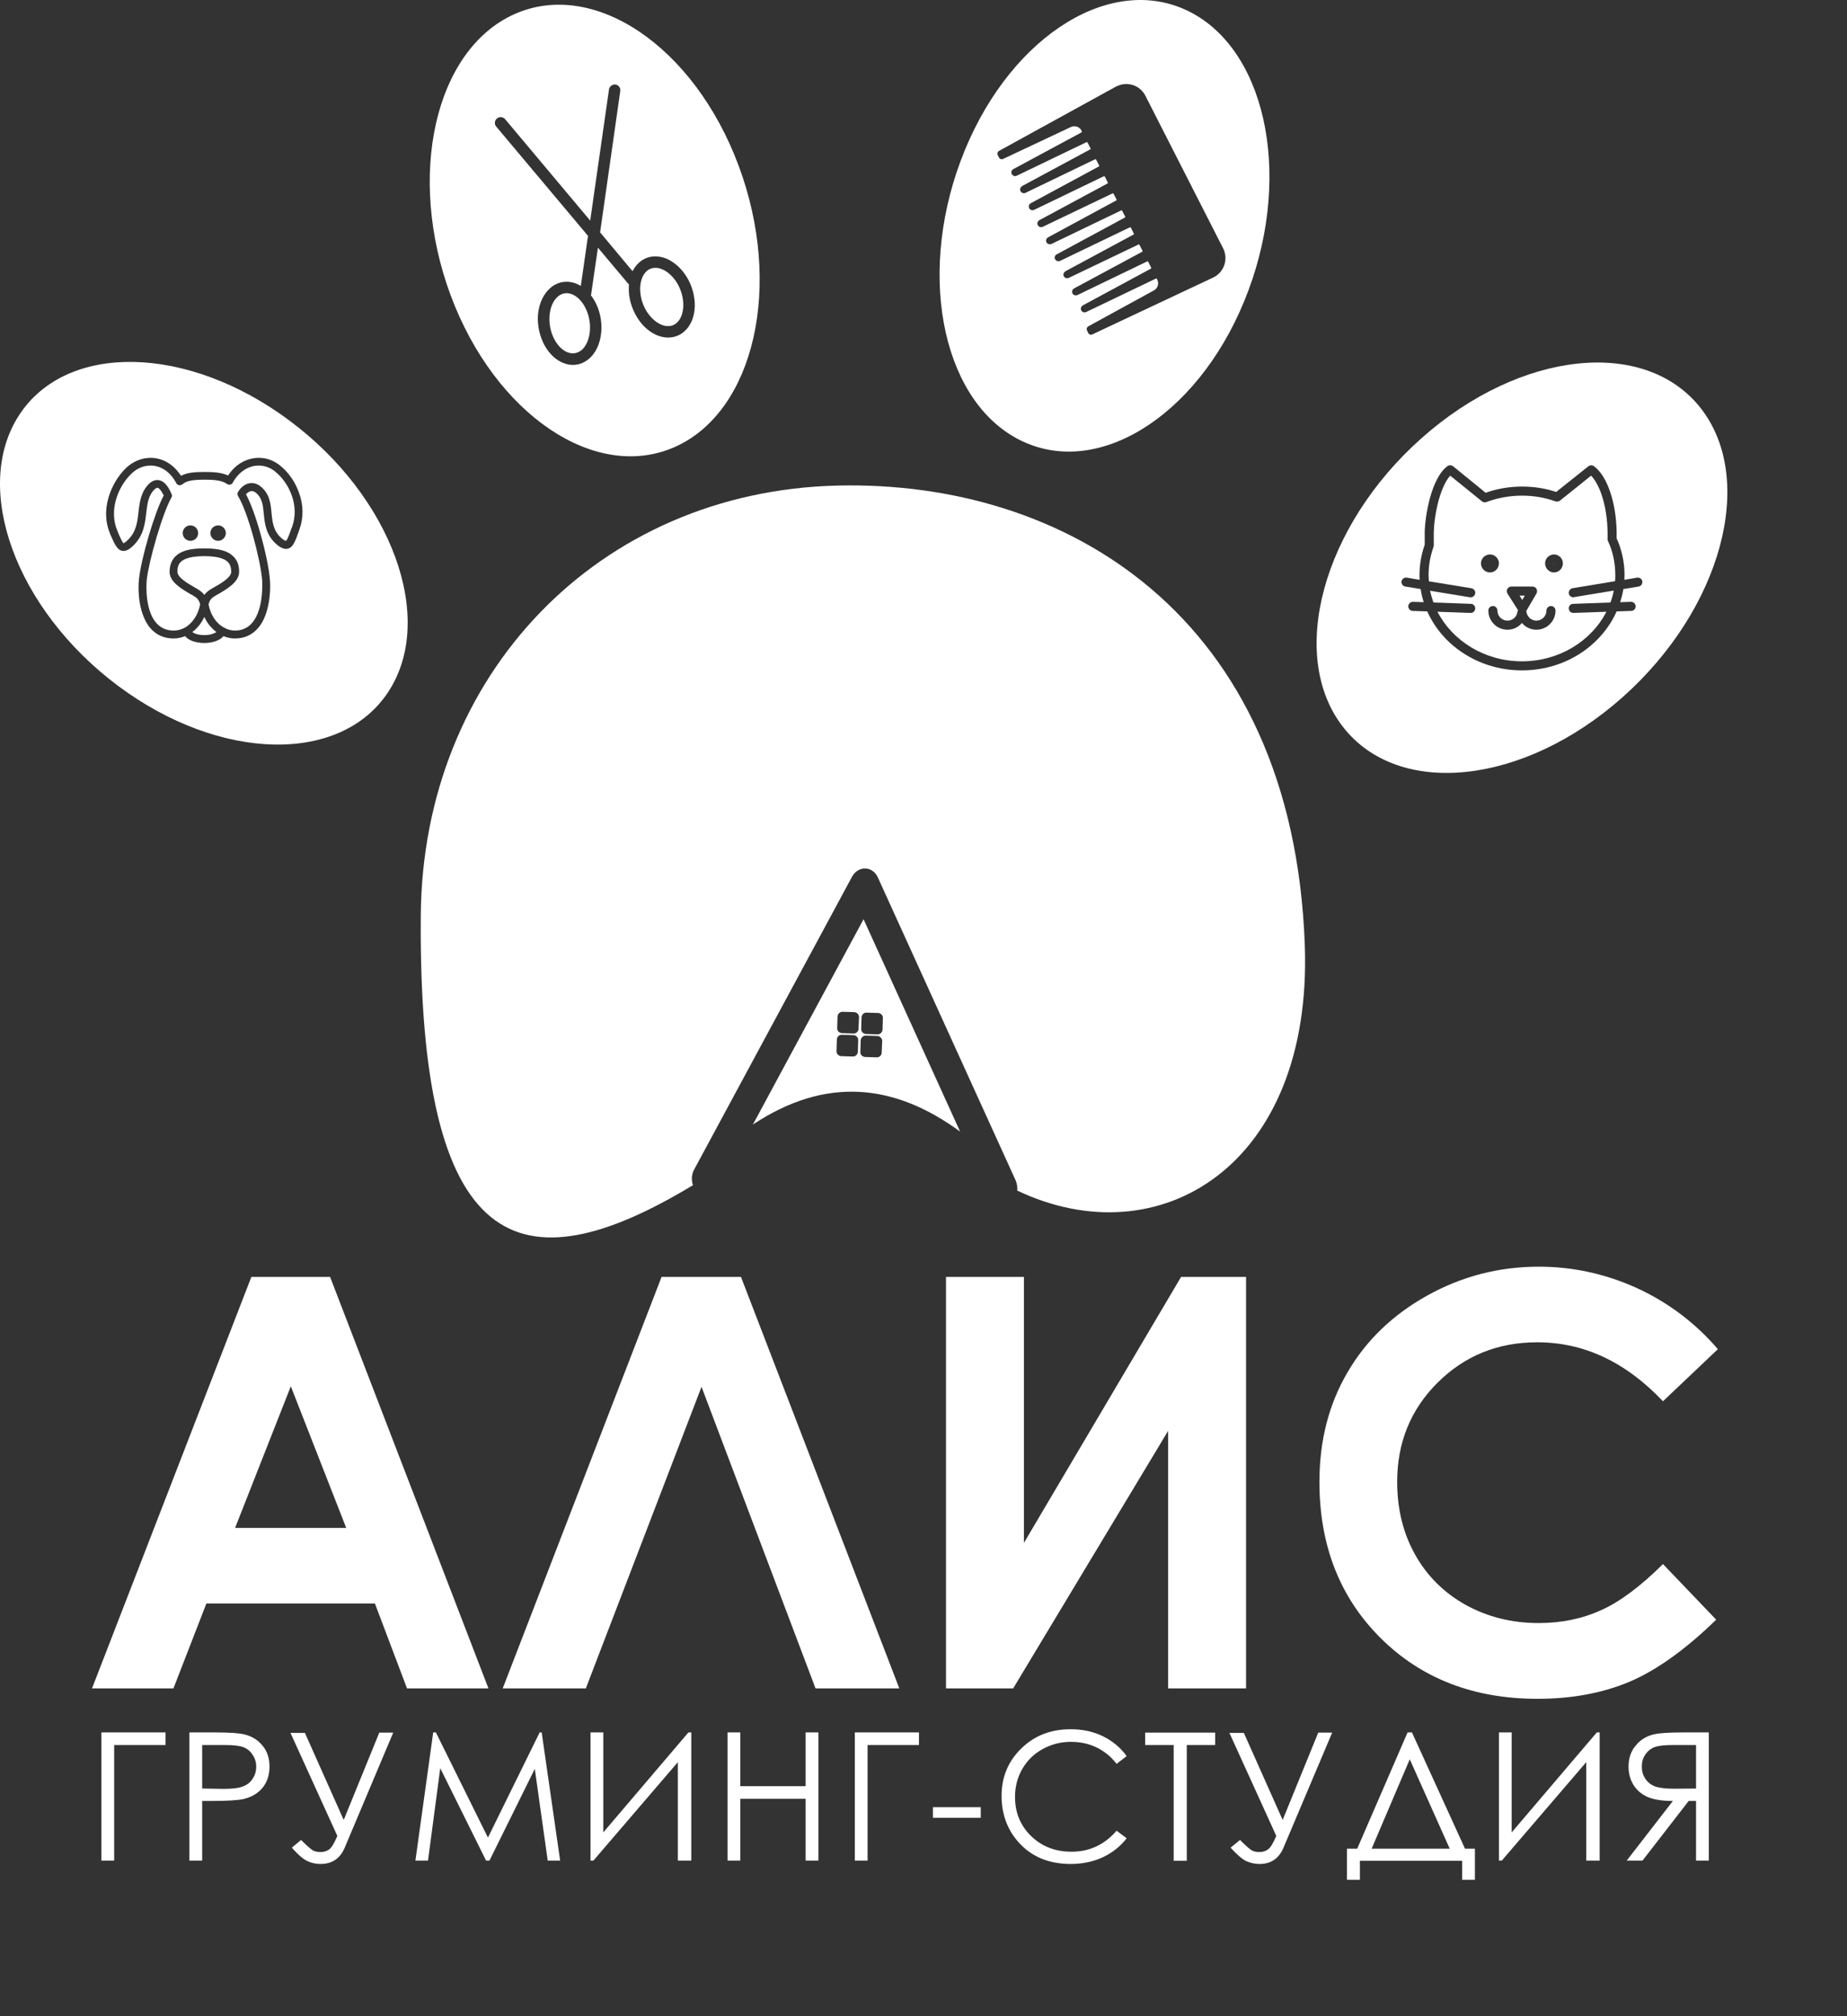 <?xml version="1.0" encoding="UTF-8"?> <svg xmlns="http://www.w3.org/2000/svg" width="11" height="12" viewBox="0 0 11 12" fill="none"><rect x="0" y="0" width="11" height="12" fill="#333333" stroke="none"/> <path fill-rule="evenodd" clip-rule="evenodd" d="M5.143 5.471L4.484 6.693C4.922 6.403 5.33 6.451 5.718 6.735L5.143 5.471ZM2.506 5.448C2.517 4.017 3.564 2.924 4.988 2.89C6.333 2.858 7.701 3.652 7.771 5.628C7.817 6.939 6.904 7.488 6.058 7.086C6.06 7.066 6.057 7.045 6.049 7.026L5.228 5.222C5.213 5.189 5.184 5.17 5.154 5.169C5.123 5.168 5.093 5.185 5.075 5.217L4.134 6.961C4.118 6.99 4.117 7.025 4.127 7.054C3.092 7.679 2.49 7.467 2.506 5.448ZM5.019 6.022L5.087 6.024C5.104 6.025 5.116 6.038 5.116 6.054L5.113 6.123C5.113 6.139 5.099 6.152 5.083 6.151L5.014 6.149C4.998 6.148 4.985 6.135 4.986 6.119L4.988 6.05C4.989 6.034 5.003 6.021 5.019 6.022ZM5.161 6.027L5.23 6.029C5.246 6.03 5.259 6.043 5.258 6.059L5.256 6.128C5.255 6.144 5.242 6.157 5.226 6.156L5.157 6.154C5.141 6.153 5.128 6.14 5.129 6.124L5.131 6.055C5.132 6.039 5.145 6.026 5.161 6.027ZM5.01 6.286C4.994 6.285 4.981 6.272 4.982 6.256L4.984 6.187C4.984 6.171 4.998 6.158 5.014 6.159L5.083 6.161C5.099 6.162 5.112 6.175 5.111 6.191L5.109 6.26C5.108 6.276 5.095 6.289 5.079 6.288L5.01 6.286ZM5.152 6.291C5.136 6.29 5.123 6.277 5.124 6.261L5.126 6.192C5.127 6.176 5.141 6.163 5.157 6.164L5.225 6.166C5.241 6.167 5.254 6.18 5.254 6.196L5.251 6.265C5.251 6.281 5.237 6.294 5.221 6.293L5.152 6.291Z" fill="white"></path> <path fill-rule="evenodd" clip-rule="evenodd" d="M1.497 7.6H1.966L2.909 10.049H2.424L2.233 9.544H1.229L1.033 10.049H0.548L1.497 7.6ZM1.732 8.251L1.4 9.094H2.062L1.732 8.251ZM4.857 10.049L4.178 8.254L3.489 10.049H2.994L3.94 7.6H4.413L5.356 10.049H4.857ZM7.421 7.6V10.049H6.957V8.516L6.034 10.049H5.634V7.6H6.098V9.183L7.034 7.6H7.421ZM10.231 8.03L9.904 8.34C9.682 8.106 9.433 7.989 9.155 7.989C8.921 7.989 8.723 8.069 8.562 8.229C8.402 8.388 8.321 8.585 8.321 8.819C8.321 8.982 8.357 9.127 8.428 9.253C8.499 9.38 8.6 9.48 8.729 9.552C8.86 9.624 9.004 9.66 9.163 9.66C9.298 9.66 9.422 9.635 9.534 9.584C9.647 9.534 9.77 9.442 9.904 9.309L10.221 9.64C10.04 9.816 9.869 9.939 9.708 10.008C9.548 10.076 9.363 10.111 9.157 10.111C8.776 10.111 8.464 9.99 8.221 9.748C7.979 9.507 7.858 9.197 7.858 8.82C7.858 8.576 7.913 8.36 8.024 8.17C8.134 7.98 8.292 7.827 8.498 7.712C8.704 7.597 8.926 7.539 9.164 7.539C9.366 7.539 9.56 7.581 9.748 7.666C9.935 7.752 10.096 7.873 10.231 8.03Z" fill="white"></path> <path fill-rule="evenodd" clip-rule="evenodd" d="M0.68 11.074H0.604V10.311H0.986V10.386H0.68V11.074ZM1.127 10.311H1.28C1.367 10.311 1.426 10.315 1.456 10.323C1.5 10.334 1.535 10.355 1.563 10.389C1.591 10.422 1.605 10.464 1.605 10.514C1.605 10.565 1.591 10.607 1.564 10.64C1.537 10.673 1.5 10.695 1.453 10.707C1.418 10.715 1.353 10.719 1.259 10.719H1.204V11.074H1.128V10.311H1.127ZM1.204 10.386V10.645L1.333 10.647C1.385 10.647 1.424 10.642 1.448 10.632C1.472 10.623 1.491 10.608 1.505 10.586C1.519 10.565 1.526 10.541 1.526 10.515C1.526 10.489 1.519 10.466 1.505 10.445C1.491 10.423 1.473 10.408 1.45 10.399C1.427 10.39 1.39 10.386 1.339 10.386H1.204ZM1.73 10.314H1.816L2.047 10.832L2.259 10.312H2.342L2.053 10.997C2.026 11.061 1.978 11.094 1.909 11.094C1.881 11.094 1.855 11.088 1.831 11.077C1.806 11.065 1.775 11.039 1.738 10.997L1.793 10.951C1.831 10.989 1.857 11.011 1.869 11.016C1.882 11.021 1.895 11.023 1.908 11.023C1.928 11.023 1.946 11.018 1.961 11.007C1.975 10.996 1.991 10.97 2.009 10.927L1.73 10.314ZM2.474 11.074L2.58 10.311H2.596L2.906 10.937L3.214 10.311H3.226L3.336 11.074H3.262L3.185 10.528L2.915 11.074H2.895L2.622 10.524L2.549 11.074H2.474ZM4.117 11.074H4.037V10.488L3.534 11.074H3.517V10.311H3.593V10.906L4.1 10.311H4.117V11.074ZM4.333 10.311H4.409V10.631H4.798V10.311H4.874V11.074H4.798V10.706H4.409V11.074H4.333V10.311ZM5.167 11.074H5.091V10.311H5.473V10.386H5.167V11.074ZM5.556 10.756H5.841V10.819H5.556V10.756ZM6.71 10.452L6.65 10.498C6.617 10.455 6.577 10.423 6.53 10.4C6.484 10.378 6.433 10.367 6.377 10.367C6.317 10.367 6.26 10.382 6.208 10.411C6.156 10.44 6.117 10.479 6.088 10.529C6.06 10.578 6.045 10.633 6.045 10.695C6.045 10.788 6.077 10.866 6.141 10.928C6.205 10.99 6.285 11.021 6.382 11.021C6.489 11.021 6.578 10.979 6.65 10.896L6.71 10.941C6.672 10.99 6.625 11.027 6.568 11.054C6.511 11.08 6.448 11.094 6.377 11.094C6.244 11.094 6.139 11.049 6.062 10.96C5.997 10.885 5.965 10.794 5.965 10.688C5.965 10.577 6.004 10.483 6.082 10.407C6.16 10.33 6.259 10.292 6.376 10.292C6.447 10.292 6.512 10.306 6.569 10.334C6.626 10.362 6.674 10.402 6.71 10.452ZM6.82 10.386V10.312H7.237V10.386H7.068V11.075H6.99V10.386H6.82ZM7.322 10.314H7.408L7.639 10.832L7.851 10.312H7.934L7.644 10.997C7.617 11.061 7.57 11.094 7.501 11.094C7.473 11.094 7.447 11.088 7.422 11.077C7.398 11.065 7.367 11.039 7.329 10.997L7.385 10.951C7.423 10.989 7.448 11.011 7.461 11.016C7.474 11.021 7.487 11.023 7.5 11.023C7.52 11.023 7.537 11.018 7.552 11.007C7.567 10.996 7.583 10.97 7.601 10.927L7.322 10.314ZM8.099 11.188H8.022V11.003H8.083L8.383 10.311H8.409L8.725 11.003H8.784V11.188H8.708V11.075H8.099V11.188H8.099ZM8.169 11.003H8.634L8.396 10.471L8.169 11.003ZM9.527 11.074H9.447V10.488L8.944 11.074H8.927V10.311H9.003V10.906L9.51 10.311H9.527V11.074ZM10.177 10.311H10.025C9.94 10.311 9.882 10.315 9.852 10.322C9.807 10.332 9.77 10.354 9.742 10.389C9.713 10.422 9.699 10.465 9.699 10.514C9.699 10.556 9.709 10.592 9.728 10.623C9.748 10.655 9.776 10.679 9.812 10.695C9.849 10.711 9.899 10.719 9.963 10.719L9.688 11.074H9.782L10.057 10.719H10.101V11.074H10.177V10.311ZM10.101 10.386V10.645L9.969 10.646C9.918 10.646 9.88 10.641 9.855 10.632C9.831 10.622 9.812 10.607 9.798 10.585C9.784 10.564 9.778 10.54 9.778 10.514C9.778 10.489 9.784 10.465 9.798 10.444C9.812 10.423 9.83 10.408 9.853 10.399C9.876 10.39 9.913 10.386 9.966 10.386H10.101Z" fill="white"></path> <path fill-rule="evenodd" clip-rule="evenodd" d="M1.261 3.737C1.243 3.719 1.228 3.696 1.217 3.672C1.205 3.696 1.191 3.719 1.173 3.737C1.164 3.747 1.155 3.755 1.145 3.762C1.156 3.77 1.181 3.78 1.217 3.78C1.253 3.78 1.277 3.77 1.289 3.762C1.279 3.755 1.27 3.747 1.261 3.737Z" fill="white"></path> <path fill-rule="evenodd" clip-rule="evenodd" d="M1.249 3.511C1.256 3.506 1.265 3.501 1.274 3.496C1.313 3.474 1.376 3.438 1.377 3.404C1.377 3.378 1.371 3.359 1.357 3.345C1.334 3.322 1.29 3.311 1.219 3.31H1.215C1.143 3.311 1.099 3.322 1.076 3.345C1.062 3.359 1.056 3.378 1.057 3.404C1.057 3.438 1.121 3.474 1.159 3.496C1.168 3.501 1.177 3.506 1.184 3.511C1.198 3.52 1.209 3.53 1.217 3.541C1.225 3.53 1.235 3.52 1.249 3.511Z" fill="white"></path> <path fill-rule="evenodd" clip-rule="evenodd" d="M1.725 2.504C1.117 2.05 0.395 2.036 0.113 2.472C-0.169 2.907 0.095 3.628 0.703 4.082C1.311 4.535 2.033 4.55 2.315 4.114C2.597 3.678 2.333 2.957 1.725 2.504ZM1.783 3.152C1.782 3.156 1.78 3.16 1.779 3.164C1.757 3.226 1.742 3.267 1.703 3.267C1.688 3.267 1.672 3.26 1.652 3.244C1.584 3.188 1.577 3.119 1.571 3.058C1.566 3.007 1.562 2.963 1.523 2.932C1.515 2.926 1.507 2.923 1.499 2.923C1.487 2.923 1.475 2.93 1.465 2.942C1.492 2.992 1.524 3.077 1.552 3.18C1.581 3.282 1.602 3.384 1.607 3.446C1.608 3.459 1.609 3.472 1.609 3.485C1.609 3.539 1.602 3.619 1.571 3.685C1.535 3.76 1.476 3.8 1.399 3.8C1.375 3.8 1.352 3.795 1.331 3.786C1.324 3.794 1.314 3.803 1.299 3.81C1.277 3.821 1.247 3.827 1.217 3.827C1.186 3.827 1.156 3.821 1.134 3.81C1.119 3.803 1.109 3.794 1.103 3.786C1.081 3.795 1.058 3.8 1.034 3.8C0.958 3.8 0.899 3.762 0.864 3.69C0.832 3.625 0.825 3.548 0.825 3.494C0.825 3.478 0.826 3.462 0.828 3.445C0.84 3.328 0.918 3.056 0.975 2.949C0.959 2.916 0.945 2.903 0.937 2.903C0.932 2.903 0.927 2.907 0.921 2.912C0.883 2.949 0.878 2.996 0.871 3.052C0.864 3.115 0.856 3.188 0.792 3.249C0.77 3.27 0.753 3.279 0.736 3.279C0.7 3.279 0.684 3.242 0.657 3.181L0.656 3.178C0.628 3.112 0.624 3.038 0.646 2.962C0.666 2.894 0.703 2.831 0.752 2.784C0.793 2.746 0.844 2.725 0.897 2.725C0.969 2.725 1.034 2.764 1.078 2.832C1.114 2.813 1.156 2.809 1.22 2.809C1.278 2.809 1.321 2.813 1.358 2.83C1.379 2.799 1.404 2.774 1.433 2.756C1.466 2.736 1.503 2.725 1.541 2.725C1.587 2.725 1.63 2.74 1.667 2.77C1.719 2.811 1.759 2.87 1.782 2.936C1.808 3.009 1.808 3.084 1.783 3.152Z" fill="white"></path> <path fill-rule="evenodd" clip-rule="evenodd" d="M1.638 2.806C1.609 2.783 1.576 2.771 1.541 2.771C1.479 2.771 1.422 2.808 1.386 2.873C1.383 2.879 1.378 2.883 1.371 2.884C1.365 2.886 1.358 2.884 1.353 2.881C1.325 2.862 1.291 2.855 1.22 2.855C1.146 2.855 1.116 2.861 1.089 2.88C1.088 2.881 1.086 2.882 1.085 2.883C1.08 2.887 1.073 2.889 1.066 2.888C1.059 2.886 1.053 2.882 1.05 2.876C1.015 2.809 0.959 2.771 0.897 2.771C0.856 2.771 0.816 2.787 0.784 2.818C0.702 2.896 0.647 3.038 0.699 3.159L0.7 3.162C0.712 3.191 0.728 3.228 0.736 3.233C0.738 3.232 0.745 3.23 0.76 3.215C0.812 3.166 0.818 3.108 0.825 3.046C0.832 2.987 0.839 2.927 0.889 2.878C0.904 2.864 0.92 2.857 0.937 2.857C0.969 2.857 0.998 2.884 1.021 2.939L1.022 2.941C1.025 2.947 1.025 2.955 1.021 2.961C0.968 3.054 0.887 3.336 0.874 3.45C0.873 3.465 0.872 3.48 0.872 3.494C0.872 3.572 0.887 3.753 1.035 3.753C1.058 3.753 1.08 3.747 1.1 3.736C1.102 3.734 1.104 3.733 1.106 3.733C1.148 3.706 1.181 3.657 1.192 3.597C1.188 3.581 1.18 3.563 1.16 3.551C1.153 3.546 1.145 3.541 1.136 3.537C1.083 3.506 1.011 3.465 1.01 3.405C1.01 3.367 1.021 3.336 1.043 3.313C1.076 3.279 1.129 3.264 1.215 3.264H1.219C1.305 3.264 1.358 3.279 1.391 3.313C1.414 3.336 1.425 3.367 1.424 3.405C1.423 3.465 1.351 3.506 1.298 3.537C1.289 3.542 1.281 3.546 1.274 3.551C1.254 3.563 1.246 3.581 1.242 3.597C1.253 3.657 1.285 3.706 1.328 3.732C1.33 3.733 1.332 3.734 1.334 3.735C1.354 3.747 1.376 3.753 1.399 3.753C1.546 3.753 1.562 3.565 1.562 3.484C1.562 3.473 1.562 3.461 1.561 3.45C1.55 3.324 1.475 3.045 1.418 2.953C1.413 2.945 1.413 2.936 1.417 2.929C1.437 2.895 1.467 2.875 1.499 2.875C1.518 2.875 1.536 2.882 1.552 2.895C1.606 2.939 1.612 2.997 1.617 3.053C1.623 3.11 1.628 3.164 1.681 3.207C1.695 3.218 1.702 3.219 1.703 3.219C1.711 3.215 1.725 3.176 1.735 3.147C1.737 3.144 1.738 3.139 1.74 3.135C1.785 3.01 1.723 2.874 1.638 2.806ZM1.134 3.219C1.109 3.219 1.088 3.198 1.088 3.173C1.088 3.147 1.109 3.127 1.134 3.127C1.16 3.127 1.18 3.148 1.18 3.173C1.18 3.198 1.16 3.219 1.134 3.219ZM1.299 3.219C1.274 3.219 1.253 3.198 1.253 3.173C1.253 3.147 1.274 3.127 1.299 3.127C1.325 3.127 1.345 3.148 1.345 3.173C1.345 3.198 1.324 3.219 1.299 3.219Z" fill="white"></path> <path fill-rule="evenodd" clip-rule="evenodd" d="M9.066 3.571L9.081 3.545H9.05L9.066 3.571Z" fill="white"></path> <path fill-rule="evenodd" clip-rule="evenodd" d="M8.874 3.353C8.874 3.353 8.873 3.353 8.873 3.354C8.873 3.354 8.873 3.355 8.874 3.355" fill="white"></path> <path fill-rule="evenodd" clip-rule="evenodd" d="M9.255 3.353C9.255 3.353 9.254 3.353 9.254 3.354C9.254 3.354 9.255 3.355 9.255 3.355C9.256 3.355 9.257 3.354 9.257 3.354C9.257 3.353 9.256 3.353 9.255 3.353Z" fill="white"></path> <path fill-rule="evenodd" clip-rule="evenodd" d="M10.131 2.432C9.8 2.006 9.055 2.085 8.466 2.608C7.877 3.131 7.667 3.9 7.998 4.326C8.329 4.752 9.074 4.673 9.663 4.15C10.252 3.627 10.461 2.858 10.131 2.432ZM9.759 3.491L9.668 3.506C9.664 3.533 9.657 3.559 9.649 3.584L9.713 3.582C9.714 3.582 9.714 3.582 9.714 3.582C9.729 3.582 9.741 3.594 9.741 3.608C9.742 3.623 9.73 3.636 9.715 3.636L9.628 3.639C9.598 3.707 9.553 3.77 9.495 3.824C9.38 3.931 9.227 3.99 9.064 3.99C8.902 3.99 8.749 3.931 8.633 3.824C8.575 3.77 8.531 3.707 8.5 3.639L8.413 3.636C8.399 3.636 8.387 3.623 8.387 3.608C8.388 3.594 8.4 3.582 8.414 3.582C8.415 3.582 8.415 3.582 8.415 3.582L8.479 3.584C8.471 3.559 8.465 3.533 8.461 3.506L8.37 3.491C8.355 3.489 8.345 3.475 8.347 3.46C8.35 3.445 8.364 3.436 8.378 3.438L8.455 3.451C8.454 3.441 8.454 3.431 8.454 3.421C8.454 3.36 8.465 3.3 8.485 3.242C8.485 3.218 8.485 3.192 8.485 3.166C8.487 3.073 8.523 2.845 8.621 2.774C8.631 2.767 8.644 2.768 8.654 2.775L8.848 2.933C8.917 2.908 8.991 2.896 9.064 2.896C9.135 2.896 9.202 2.906 9.268 2.928L9.46 2.775C9.469 2.768 9.482 2.767 9.492 2.774C9.571 2.831 9.625 2.988 9.628 3.166C9.628 3.181 9.628 3.193 9.628 3.204C9.659 3.273 9.675 3.346 9.675 3.422C9.675 3.431 9.674 3.441 9.674 3.451L9.75 3.438C9.765 3.436 9.779 3.446 9.781 3.46C9.783 3.475 9.773 3.489 9.759 3.491Z" fill="white"></path> <path fill-rule="evenodd" clip-rule="evenodd" d="M9.371 3.648C9.37 3.648 9.37 3.648 9.37 3.648C9.355 3.648 9.343 3.636 9.343 3.621C9.342 3.607 9.354 3.594 9.369 3.594L9.591 3.586C9.6 3.563 9.606 3.54 9.611 3.515L9.374 3.554C9.373 3.555 9.371 3.555 9.37 3.555C9.357 3.555 9.345 3.545 9.343 3.532C9.341 3.518 9.351 3.504 9.365 3.501L9.619 3.459C9.62 3.447 9.62 3.434 9.62 3.421C9.62 3.352 9.606 3.284 9.577 3.221C9.575 3.217 9.574 3.214 9.574 3.21C9.574 3.198 9.574 3.184 9.574 3.167C9.573 3.085 9.56 3.008 9.538 2.943C9.521 2.894 9.499 2.855 9.476 2.831L9.29 2.98C9.283 2.985 9.273 2.987 9.264 2.984C9.199 2.961 9.134 2.95 9.064 2.95C8.992 2.95 8.919 2.963 8.853 2.988C8.844 2.992 8.834 2.99 8.826 2.984L8.637 2.831C8.611 2.859 8.588 2.909 8.569 2.974C8.548 3.05 8.54 3.125 8.539 3.167C8.539 3.195 8.539 3.222 8.539 3.247C8.539 3.25 8.538 3.253 8.537 3.256C8.518 3.31 8.508 3.365 8.508 3.422C8.508 3.434 8.509 3.447 8.51 3.46L8.763 3.501C8.778 3.504 8.788 3.518 8.786 3.532C8.783 3.546 8.772 3.555 8.759 3.555C8.758 3.555 8.756 3.555 8.755 3.555L8.517 3.516C8.522 3.54 8.529 3.563 8.537 3.586L8.76 3.594C8.775 3.594 8.786 3.607 8.786 3.622C8.785 3.636 8.774 3.648 8.759 3.648C8.759 3.648 8.759 3.648 8.758 3.648L8.561 3.641C8.651 3.815 8.842 3.936 9.064 3.936C9.286 3.936 9.478 3.815 9.567 3.641L9.371 3.648ZM8.82 3.353C8.82 3.324 8.844 3.3 8.874 3.3C8.903 3.3 8.927 3.324 8.927 3.353C8.927 3.383 8.903 3.407 8.874 3.407C8.844 3.407 8.82 3.383 8.82 3.353ZM9.15 3.748C9.117 3.748 9.085 3.733 9.064 3.708C9.043 3.733 9.012 3.748 8.978 3.748C8.915 3.748 8.864 3.697 8.864 3.634C8.864 3.619 8.876 3.607 8.891 3.607C8.906 3.607 8.918 3.619 8.918 3.634C8.918 3.667 8.945 3.694 8.978 3.694C9.008 3.694 9.034 3.671 9.037 3.642C9.038 3.638 9.039 3.635 9.041 3.632L8.978 3.533C8.973 3.524 8.972 3.514 8.977 3.505C8.982 3.497 8.991 3.491 9.001 3.491H9.127C9.137 3.491 9.146 3.496 9.151 3.505C9.155 3.513 9.155 3.523 9.151 3.532L9.09 3.636C9.09 3.636 9.09 3.637 9.089 3.637C9.09 3.638 9.09 3.64 9.091 3.642C9.095 3.671 9.12 3.694 9.15 3.694C9.183 3.694 9.21 3.667 9.21 3.634C9.21 3.619 9.222 3.607 9.237 3.607C9.252 3.607 9.264 3.619 9.264 3.634C9.264 3.697 9.213 3.748 9.15 3.748ZM9.255 3.407C9.226 3.407 9.202 3.383 9.202 3.353C9.202 3.324 9.226 3.3 9.255 3.3C9.284 3.3 9.308 3.324 9.308 3.353C9.308 3.383 9.284 3.407 9.255 3.407Z" fill="white"></path> <path fill-rule="evenodd" clip-rule="evenodd" d="M3.903 1.594C3.884 1.594 3.867 1.6 3.852 1.613C3.8 1.659 3.799 1.769 3.851 1.853C3.885 1.907 3.934 1.941 3.979 1.941C3.998 1.941 4.015 1.935 4.03 1.922C4.082 1.876 4.083 1.767 4.031 1.682C3.997 1.628 3.948 1.594 3.903 1.594Z" fill="white"></path> <path fill-rule="evenodd" clip-rule="evenodd" d="M4.399 0.986C4.134 0.275 3.535 -0.128 3.062 0.085C2.589 0.298 2.42 1.047 2.684 1.758C2.949 2.468 3.548 2.872 4.022 2.659C4.495 2.446 4.664 1.697 4.399 0.986ZM4.138 1.823C4.136 1.886 4.114 1.939 4.075 1.973C4.048 1.997 4.015 2.009 3.979 2.009C3.945 2.009 3.91 1.998 3.877 1.976C3.845 1.955 3.816 1.925 3.794 1.888C3.761 1.835 3.743 1.772 3.745 1.712C3.745 1.705 3.745 1.699 3.746 1.692C3.744 1.691 3.742 1.689 3.74 1.687L3.561 1.474L3.521 1.749C3.521 1.752 3.52 1.755 3.519 1.757C3.523 1.762 3.527 1.768 3.531 1.774C3.564 1.824 3.582 1.886 3.582 1.949C3.582 2.02 3.559 2.085 3.518 2.126C3.488 2.156 3.451 2.172 3.412 2.172C3.404 2.172 3.396 2.171 3.388 2.17C3.337 2.161 3.29 2.128 3.255 2.075C3.222 2.025 3.204 1.962 3.203 1.899C3.203 1.828 3.227 1.764 3.268 1.723C3.297 1.693 3.334 1.677 3.374 1.677C3.382 1.677 3.39 1.677 3.398 1.679C3.419 1.682 3.44 1.69 3.459 1.702L3.502 1.404L2.955 0.753C2.943 0.739 2.945 0.717 2.96 0.705C2.974 0.693 2.996 0.695 3.008 0.709L3.515 1.313L3.627 0.532C3.63 0.514 3.647 0.501 3.666 0.503C3.684 0.506 3.697 0.523 3.694 0.542L3.574 1.383L3.767 1.614C3.778 1.594 3.791 1.576 3.807 1.562C3.834 1.538 3.867 1.526 3.903 1.526C3.937 1.526 3.973 1.537 4.005 1.559C4.037 1.58 4.066 1.61 4.089 1.647C4.122 1.7 4.139 1.763 4.138 1.823Z" fill="white"></path> <path fill-rule="evenodd" clip-rule="evenodd" d="M3.387 1.746C3.383 1.745 3.378 1.745 3.374 1.745C3.353 1.745 3.333 1.754 3.316 1.771C3.288 1.799 3.272 1.846 3.272 1.899C3.272 1.998 3.33 2.091 3.399 2.102C3.403 2.103 3.407 2.103 3.412 2.103C3.433 2.103 3.453 2.094 3.47 2.078C3.498 2.049 3.514 2.002 3.514 1.949C3.514 1.85 3.456 1.757 3.387 1.746Z" fill="white"></path> <path fill-rule="evenodd" clip-rule="evenodd" d="M7.058 0.057C6.585 -0.156 5.986 0.247 5.721 0.958C5.456 1.669 5.625 2.418 6.099 2.631C6.572 2.844 7.17 2.44 7.435 1.729C7.7 1.019 7.531 0.27 7.058 0.057ZM7.229 1.65C7.228 1.651 7.226 1.651 7.225 1.652L6.506 1.99C6.497 1.995 6.486 1.991 6.481 1.982C6.481 1.982 6.481 1.982 6.481 1.982L6.474 1.967V1.967C6.469 1.958 6.473 1.947 6.482 1.942L6.873 1.728C6.895 1.716 6.904 1.688 6.892 1.664C6.892 1.664 6.892 1.664 6.892 1.664L6.89 1.659C6.889 1.658 6.886 1.657 6.884 1.658L6.469 1.857C6.458 1.862 6.445 1.858 6.439 1.847C6.439 1.846 6.438 1.845 6.438 1.843C6.435 1.834 6.44 1.822 6.45 1.817L6.854 1.599C6.856 1.598 6.857 1.595 6.856 1.593L6.838 1.558C6.837 1.556 6.834 1.555 6.832 1.556L6.417 1.756C6.406 1.761 6.393 1.757 6.387 1.746C6.387 1.745 6.386 1.743 6.386 1.742C6.383 1.732 6.388 1.721 6.398 1.716L6.803 1.498C6.805 1.497 6.805 1.494 6.804 1.492L6.786 1.457C6.785 1.455 6.783 1.454 6.781 1.455L6.365 1.654C6.354 1.659 6.341 1.655 6.336 1.644C6.335 1.643 6.335 1.642 6.334 1.641C6.331 1.631 6.336 1.62 6.346 1.614L6.751 1.396C6.753 1.395 6.754 1.393 6.753 1.391L6.735 1.355C6.734 1.353 6.731 1.353 6.729 1.353L6.313 1.553C6.303 1.558 6.29 1.554 6.284 1.543C6.283 1.542 6.283 1.541 6.282 1.539C6.279 1.529 6.284 1.518 6.295 1.513L6.699 1.295C6.701 1.294 6.702 1.291 6.701 1.289L6.683 1.254C6.682 1.252 6.68 1.251 6.678 1.252L6.262 1.452C6.251 1.457 6.238 1.452 6.232 1.442C6.232 1.441 6.231 1.439 6.231 1.438C6.228 1.428 6.233 1.417 6.243 1.412L6.648 1.193C6.65 1.192 6.651 1.19 6.65 1.188L6.632 1.153C6.631 1.151 6.628 1.15 6.626 1.151L6.21 1.35C6.199 1.355 6.186 1.351 6.181 1.34C6.18 1.339 6.18 1.338 6.179 1.337C6.176 1.327 6.181 1.315 6.191 1.31L6.596 1.092C6.598 1.091 6.599 1.088 6.598 1.087L6.58 1.051C6.579 1.049 6.576 1.049 6.574 1.049L6.159 1.249C6.148 1.254 6.135 1.25 6.129 1.239C6.129 1.238 6.128 1.236 6.128 1.235C6.125 1.225 6.13 1.214 6.14 1.209L6.544 0.991C6.546 0.989 6.547 0.987 6.546 0.985L6.528 0.95C6.527 0.948 6.524 0.947 6.522 0.948L6.107 1.148C6.096 1.153 6.083 1.148 6.078 1.138C6.077 1.136 6.076 1.135 6.076 1.134C6.073 1.124 6.078 1.113 6.088 1.107L6.493 0.889C6.495 0.888 6.496 0.886 6.495 0.884L6.477 0.848C6.476 0.846 6.473 0.846 6.471 0.846L6.055 1.046C6.045 1.051 6.032 1.047 6.026 1.036C6.025 1.035 6.025 1.034 6.024 1.032C6.021 1.022 6.026 1.011 6.036 1.006L6.441 0.788C6.443 0.787 6.444 0.784 6.443 0.782L6.441 0.777V0.777C6.429 0.754 6.401 0.745 6.378 0.756L5.974 0.946C5.965 0.95 5.954 0.947 5.95 0.938C5.95 0.938 5.95 0.938 5.95 0.938L5.942 0.923C5.942 0.923 5.942 0.923 5.942 0.923C5.938 0.914 5.941 0.903 5.95 0.898L6.647 0.515C6.648 0.515 6.649 0.514 6.65 0.514C6.713 0.482 6.789 0.507 6.821 0.569L7.285 1.479C7.316 1.542 7.291 1.618 7.229 1.65Z" fill="white"></path> </svg> 